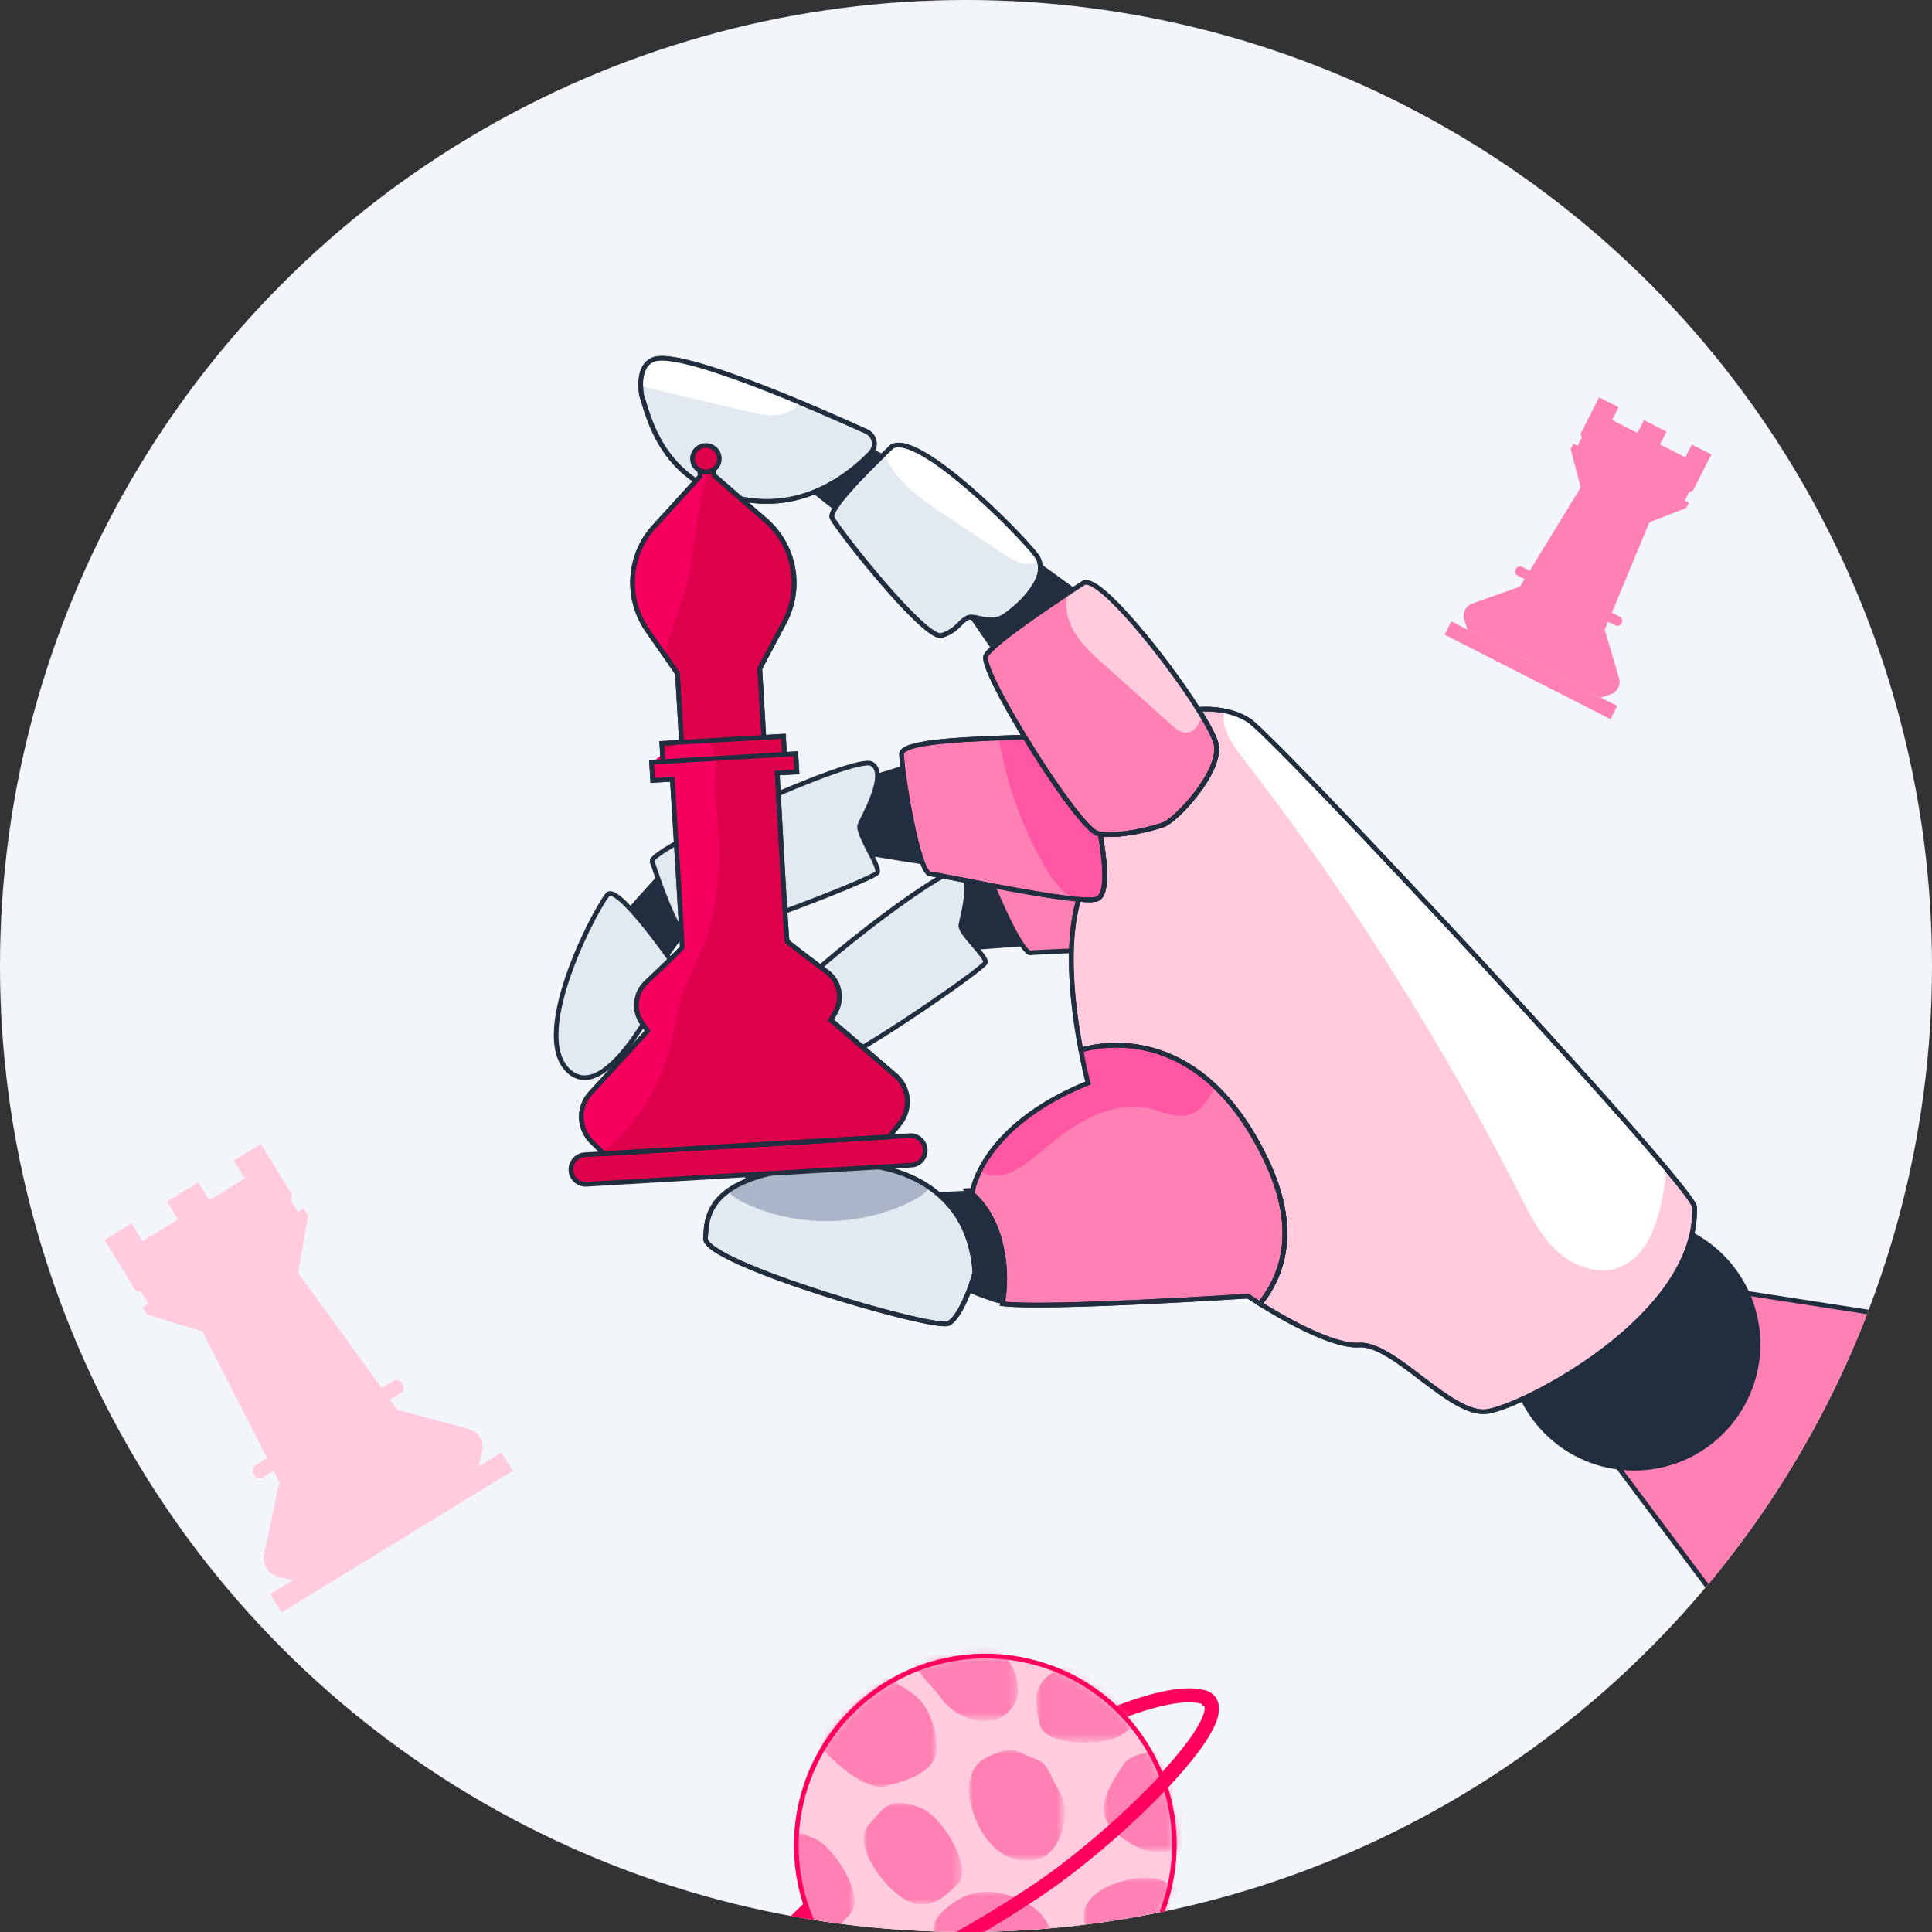 <?xml version="1.0" encoding="utf-8"?>
<svg xmlns="http://www.w3.org/2000/svg" xmlns:xlink="http://www.w3.org/1999/xlink" version="1.1" id="Layer_1" x="0" y="0" viewBox="0 0 232 232" style="enable-background:new 0 0 232 232">
  <rect x="0" y="0" width="232" height="232" fill="#333333" stroke="none"/>
  <style>.st2{fill:none;stroke:#ff005c;stroke-width:1.68}.st3,.st5{fill-rule:evenodd;clip-rule:evenodd;fill:#ffcbdd}.st5{fill:#fff}.st26{fill:#ffcbdd}.st27{fill:#ff80b2}.st29,.st30{fill-rule:evenodd;clip-rule:evenodd;fill:#212e3f}.st30{fill:#fff}.st30,.st31,.st32{stroke:#212e3f;stroke-width:.56}.st31{fill-rule:evenodd;clip-rule:evenodd;fill:#ff80b2}.st32{fill:#e3e9f0}.st32,.st33,.st35{fill-rule:evenodd;clip-rule:evenodd}.st33{fill:none;stroke:#000;stroke-width:.56;stroke-miterlimit:10}.st35{fill:#ff57a4}.st37,.st38,.st39{stroke:#212e3f;stroke-width:.56}.st37{fill-rule:evenodd;clip-rule:evenodd;fill:none}.st38,.st39{fill:#dd004b}.st39{fill:#fff}.st40{fill:#f60060}</style>
  <switch>
    <g>
      <defs>
        <circle id="a_00000085972098918836540830000013339168495898932125_" cx="116" cy="116" r="116"/>
      </defs>
      <clipPath id="a_00000180355862163012781220000017505933812745890188_">
        <use xlink:href="#a_00000085972098918836540830000013339168495898932125_" style="overflow:visible"/>
      </clipPath>
      <g style="clip-path:url(#a_00000180355862163012781220000017505933812745890188_)">
        <circle id="a_00000101814677028254909290000005530440884397775490_" cx="116" cy="116" r="116" style="fill-rule:evenodd;clip-rule:evenodd;fill:#f2f6fa"/>
      </g>
      <g style="clip-path:url(#a_00000180355862163012781220000017505933812745890188_)">
        <path class="st2" d="M123.917 227.264c-16.006 10.471-29.849 15.656-32.705 11.452-2.856-4.205 15.855-18.394 25.792-24.328 9.937-5.933 22.454-12.013 27.503-10.601 5.05 1.411-9.993 16.543-20.59 23.477z"/>
        <path class="st3" d="M99.503 234.363c7.214 10.367 21.439 12.966 31.772 5.806 10.332-7.16 12.861-21.367 5.648-31.734-7.213-10.367-21.44-12.966-31.773-5.806s-12.861 21.368-5.647 31.734"/>
        <g transform="translate(-14.4 113.6)">
          <defs>
            <filter id="Adobe_OpacityMaskFilter" filterUnits="userSpaceOnUse" x="118.14" y="102.894" width="11.787" height="12.204">
              <feColorMatrix values="1 0 0 0 0 0 1 0 0 0 0 0 1 0 0 0 0 0 1 0"/>
            </filter>
          </defs>
          <mask maskUnits="userSpaceOnUse" x="118.14" y="102.894" width="11.787" height="12.204" id="x_00000137105752805797978320000005323153503402563740_">
            <g style="filter:url(#Adobe_OpacityMaskFilter)">
              <path id="w_00000003797315130828060030000015864665002452454054_" class="st5" d="M114.091 120.905c7.145 10.288 21.277 12.838 31.567 5.692 10.288-7.144 12.838-21.275 5.693-31.565-7.144-10.29-21.276-12.838-31.567-5.693a22.78 22.78 0 0 0-3.552 3.047c-7.23 7.635-8.375 19.54-2.142 28.518"/>
            </g>
          </mask>
          <path d="M120.515 112.258c-1.42-1.646-3.41-5.034-1.738-6.792 1.67-1.755 2.306-3.618 6.386-1.873 2.35 1.005 6.157 7.095 4.244 9.021-1.913 1.927-4.584 4.63-8.892-.356" style="mask:url(#x_00000137105752805797978320000005323153503402563740_);fill-rule:evenodd;clip-rule:evenodd;fill:#ff80b2"/>
        </g>
        <g transform="translate(-14.4 113.6)">
          <defs>
            <filter id="Adobe_OpacityMaskFilter_00000072280283859016019570000000441049907916283032_" filterUnits="userSpaceOnUse" x="109.825" y="106.407" width="7.191" height="12.274">
              <feColorMatrix values="1 0 0 0 0 0 1 0 0 0 0 0 1 0 0 0 0 0 1 0"/>
            </filter>
          </defs>
          <mask maskUnits="userSpaceOnUse" x="109.825" y="106.407" width="7.191" height="12.274" id="x_00000108997963011159064310000013108773752706821034_">
            <g style="filter:url(#Adobe_OpacityMaskFilter_00000072280283859016019570000000441049907916283032_)">
              <path id="w_00000112628829247358092410000001044452412215427736_" class="st5" d="M101.18 124.512c7.145 10.288 21.277 12.838 31.567 5.693 10.288-7.145 12.838-21.276 5.692-31.566-7.144-10.29-21.275-12.838-31.566-5.693a22.78 22.78 0 0 0-3.552 3.047c-7.23 7.635-8.376 19.54-2.143 28.518"/>
            </g>
          </mask>
          <path d="M110.58 113.046c-.82-2.086 0-2.002-.554-4.44.579-1.716-1.854-3.15 2.226-1.406 2.35 1.005 6.157 7.095 4.243 9.021-1.912 1.927-3.284 4.7-5.343-.645" style="mask:url(#x_00000108997963011159064310000013108773752706821034_);fill-rule:evenodd;clip-rule:evenodd;fill:#ff80b2"/>
        </g>
        <g transform="translate(-14.4 113.6)">
          <defs>
            <filter id="Adobe_OpacityMaskFilter_00000091714712552621477790000009942064673157297297_" filterUnits="userSpaceOnUse" x="138.848" y="86.002" width="12.82" height="9.655">
              <feColorMatrix values="1 0 0 0 0 0 1 0 0 0 0 0 1 0 0 0 0 0 1 0"/>
            </filter>
          </defs>
          <mask maskUnits="userSpaceOnUse" x="138.848" y="86.002" width="12.82" height="9.655" id="z_00000036951067103754007060000015153420453338593715_">
            <g style="filter:url(#Adobe_OpacityMaskFilter_00000091714712552621477790000009942064673157297297_)">
              <path id="y_00000062889986680141616330000002229528510575073162_" class="st5" d="M114.091 120.905c7.145 10.288 21.277 12.838 31.567 5.692 10.288-7.144 12.838-21.275 5.693-31.565-7.144-10.29-21.276-12.838-31.567-5.693a22.78 22.78 0 0 0-3.552 3.047c-7.23 7.635-8.375 19.54-2.142 28.518"/>
            </g>
          </mask>
          <path d="M144.28 86.143c2.148-.336 6.077-.23 6.682 2.117.607 2.347 1.852 3.87-1.788 6.41-2.095 1.465-9.278 1.473-9.899-1.17-.624-2.642-1.505-6.339 5.005-7.357" style="mask:url(#z_00000036951067103754007060000015153420453338593715_);fill-rule:evenodd;clip-rule:evenodd;fill:#ff80b2"/>
        </g>
        <g transform="translate(-14.4 113.6)">
          <defs>
            <filter id="Adobe_OpacityMaskFilter_00000131366836913931698660000000943165454497135781_" filterUnits="userSpaceOnUse" x="123.818" y="81.521" width="12.823" height="11.549">
              <feColorMatrix values="1 0 0 0 0 0 1 0 0 0 0 0 1 0 0 0 0 0 1 0"/>
            </filter>
          </defs>
          <mask maskUnits="userSpaceOnUse" x="123.818" y="81.521" width="12.823" height="11.549" id="B_00000141423873982389947600000011801185977974900649_">
            <g style="filter:url(#Adobe_OpacityMaskFilter_00000131366836913931698660000000943165454497135781_)">
              <path id="A_00000149350408152095668970000003425550729117253032_" class="st5" d="M114.091 120.905c7.145 10.288 21.277 12.838 31.567 5.692 10.288-7.144 12.838-21.275 5.693-31.565-7.144-10.29-21.276-12.838-31.567-5.693a22.78 22.78 0 0 0-3.552 3.047c-7.23 7.635-8.375 19.54-2.142 28.518"/>
            </g>
          </mask>
          <path d="M134.73 92.539c-2.089 1.328-5.765-.01-7.196-2.071-1.432-2.061-5.802-5.383-2.524-7.781 3.278-2.4 6.356-.606 8.582 1.016 2.226 1.623 4.964 6.403 1.139 8.836" style="mask:url(#B_00000141423873982389947600000011801185977974900649_);fill-rule:evenodd;clip-rule:evenodd;fill:#ff80b2"/>
        </g>
        <g transform="translate(-14.4 113.6)">
          <defs>
            <filter id="Adobe_OpacityMaskFilter_00000032613384543448768190000007211335256686791093_" filterUnits="userSpaceOnUse" x="126.45" y="113.572" width="14.535" height="11.663">
              <feColorMatrix values="1 0 0 0 0 0 1 0 0 0 0 0 1 0 0 0 0 0 1 0"/>
            </filter>
          </defs>
          <mask maskUnits="userSpaceOnUse" x="126.45" y="113.572" width="14.535" height="11.663" id="E_00000060722892880862937750000012727129755021895861_">
            <g style="filter:url(#Adobe_OpacityMaskFilter_00000032613384543448768190000007211335256686791093_)">
              <path id="D_00000093162200885331727270000010551818734249276813_" class="st5" d="M114.091 120.905c7.145 10.288 21.277 12.838 31.567 5.692 10.288-7.144 12.838-21.275 5.693-31.565-7.144-10.29-21.276-12.838-31.567-5.693a22.78 22.78 0 0 0-3.552 3.047c-7.23 7.635-8.375 19.54-2.142 28.518"/>
            </g>
          </mask>
          <path d="M138.8 124.06c-2.38 1.91-6.546 1.324-8.16-.558-1.615-1.882-6.56-4.436-2.827-7.771 3.734-3.333 7.218-2.121 9.739-.894 2.52 1.226 5.603 5.725 1.247 9.222" style="mask:url(#E_00000060722892880862937750000012727129755021895861_);fill-rule:evenodd;clip-rule:evenodd;fill:#ff80b2"/>
        </g>
        <g transform="translate(-14.4 113.6)">
          <defs>
            <filter id="Adobe_OpacityMaskFilter_00000000222734898138148060000001379657597183608961_" filterUnits="userSpaceOnUse" x="110.729" y="87.004" width="16.138" height="13.98">
              <feColorMatrix values="1 0 0 0 0 0 1 0 0 0 0 0 1 0 0 0 0 0 1 0"/>
            </filter>
          </defs>
          <mask maskUnits="userSpaceOnUse" x="110.729" y="87.004" width="16.138" height="13.98" id="G_00000129183380178060602310000000438708125380732325_">
            <g style="filter:url(#Adobe_OpacityMaskFilter_00000000222734898138148060000001379657597183608961_)">
              <path id="F_00000020356432161542393630000012117062685138462084_" class="st5" d="M114.091 120.905c7.145 10.288 21.277 12.838 31.567 5.692 10.288-7.144 12.838-21.275 5.693-31.565-7.144-10.29-21.276-12.838-31.567-5.693a22.78 22.78 0 0 0-3.552 3.047c-7.23 7.635-8.375 19.54-2.142 28.518"/>
            </g>
          </mask>
          <path d="M125.509 98.933c-1.688 1.288-3.588 1.573-4.889 1.994-1.3.42-5.515-1.462-9.033-6.599-3.517-5.135 4.72-8.41 7.782-6.993 3.063 1.419 5.781 2.343 6.888 5.608 1.106 3.264.62 4.947-.748 5.99" style="mask:url(#G_00000129183380178060602310000000438708125380732325_);fill-rule:evenodd;clip-rule:evenodd;fill:#ff80b2"/>
        </g>
        <g transform="translate(-14.4 113.6)">
          <defs>
            <filter id="Adobe_OpacityMaskFilter_00000044169213492930160100000010124558919427095436_" filterUnits="userSpaceOnUse" x="144.529" y="111.902" width="15.203" height="12.656">
              <feColorMatrix values="1 0 0 0 0 0 1 0 0 0 0 0 1 0 0 0 0 0 1 0"/>
            </filter>
          </defs>
          <mask maskUnits="userSpaceOnUse" x="144.529" y="111.902" width="15.203" height="12.656" id="K_00000042009766391375810350000015790100235180416669_">
            <g style="filter:url(#Adobe_OpacityMaskFilter_00000044169213492930160100000010124558919427095436_)">
              <path id="J_00000063599009225042942900000002689651193497757616_" class="st5" d="M114.091 120.905c7.145 10.288 21.277 12.838 31.567 5.692 10.288-7.144 12.838-21.275 5.693-31.565-7.144-10.29-21.276-12.838-31.567-5.693a22.78 22.78 0 0 0-3.552 3.047c-7.23 7.635-8.375 19.54-2.142 28.518"/>
            </g>
          </mask>
          <path d="M157.528 123.087c-1.962 1.034-3.899 1.157-5.278 1.444-1.378.286-5.09-1.679-7.355-6.495-2.265-4.814 6.608-7.17 9.294-5.7 2.685 1.473 5.146 2.481 5.474 5.466.328 2.985-.546 4.45-2.135 5.285" style="mask:url(#K_00000042009766391375810350000015790100235180416669_);fill-rule:evenodd;clip-rule:evenodd;fill:#ff80b2"/>
        </g>
        <g transform="translate(-14.4 113.6)">
          <defs>
            <filter id="Adobe_OpacityMaskFilter_00000135685649766652628350000006711583958135499414_" filterUnits="userSpaceOnUse" x="146.945" y="96.495" width="16.677" height="12.319">
              <feColorMatrix values="1 0 0 0 0 0 1 0 0 0 0 0 1 0 0 0 0 0 1 0"/>
            </filter>
          </defs>
          <mask maskUnits="userSpaceOnUse" x="146.945" y="96.495" width="16.677" height="12.319" id="N_00000040577047755660766580000016050128692379604632_">
            <g style="filter:url(#Adobe_OpacityMaskFilter_00000135685649766652628350000006711583958135499414_)">
              <path id="M_00000142876254965620992880000008670326619105681314_" class="st5" d="M114.091 120.905c7.145 10.288 21.277 12.838 31.567 5.692 10.288-7.144 12.838-21.275 5.693-31.565-7.144-10.29-21.276-12.838-31.567-5.693a22.78 22.78 0 0 0-3.552 3.047c-7.23 7.635-8.375 19.54-2.142 28.518"/>
            </g>
          </mask>
          <path d="M147.018 102.941c.411-2.083 1.643-3.557 2.34-4.733.693-1.178 5.098-2.562 11.136-1.049 6.037 1.514 2.041 9.427-1.192 10.395-3.233.969-5.88 2.079-8.873.368-2.993-1.71-3.743-3.294-3.411-4.98" style="mask:url(#N_00000040577047755660766580000016050128692379604632_);fill-rule:evenodd;clip-rule:evenodd;fill:#ff80b2"/>
        </g>
        <g transform="translate(-14.4 113.6)">
          <defs>
            <filter id="Adobe_OpacityMaskFilter_00000160897652914001297940000004469612204511607456_" filterUnits="userSpaceOnUse" x="130.76" y="96.533" width="11.519" height="13.292">
              <feColorMatrix values="1 0 0 0 0 0 1 0 0 0 0 0 1 0 0 0 0 0 1 0"/>
            </filter>
          </defs>
          <mask maskUnits="userSpaceOnUse" x="130.76" y="96.533" width="11.519" height="13.292" id="P_00000113312271772099525750000004050699708695707804_">
            <g style="filter:url(#Adobe_OpacityMaskFilter_00000160897652914001297940000004469612204511607456_)">
              <path id="O_00000082339947072750082170000009475760208348877733_" class="st5" d="M114.091 120.905c7.145 10.288 21.277 12.838 31.567 5.692 10.288-7.144 12.838-21.275 5.693-31.565-7.144-10.29-21.276-12.838-31.567-5.693a22.78 22.78 0 0 0-3.552 3.047c-7.23 7.635-8.375 19.54-2.142 28.518"/>
            </g>
          </mask>
          <path d="M131.156 103.74c-.721-2.26-.626-5.179 1.73-6.305 2.357-1.127 3-1.147 4.593-.341 1.594.808 2.182.485 3.113 2.504.93 2.02 1.62 2.418 1.684 4.247.064 1.827-.792 5.405-3.63 5.896-2.837.492-5.935-1.125-7.49-6" style="mask:url(#P_00000113312271772099525750000004050699708695707804_);fill-rule:evenodd;clip-rule:evenodd;fill:#ff80b2"/>
        </g>
        <g>
          <path d="M99.663 234.534c7.141 10.294 21.284 12.831 31.589 5.67 10.304-7.162 12.87-21.31 5.728-31.603-7.142-10.293-21.284-12.831-31.59-5.669-10.305 7.161-12.87 21.31-5.727 31.602z" style="fill:none;stroke:#ff005c;stroke-width:.56"/>
          <path class="st2" d="M144.541 203.95c5.02 1.387-9.997 16.498-20.565 23.435-15.958 10.476-29.749 15.685-32.575 11.51"/>
        </g>
      </g>
      <g style="clip-path:url(#a_00000180355862163012781220000017505933812745890188_)">
        <path transform="rotate(-31.501 47.017 184.022)" class="st26" d="M30.737 182.72h32.562v2.598H30.737z"/>
        <path class="st26" d="m57.89 174.426-.424 1.667-22.282 13.655-1.692-.37a2.353 2.353 0 0 1-1.78-2.777l1.836-8.607-9.25-18.124-6.641-2.006-.54-.88.696-.427-.861-1.406-.665-.16-3.742-6.106 3.252-1.993 1.314 2.144 4.247-2.602-1.314-2.144 3.777-2.315 1.314 2.144 4.246-2.602-1.314-2.144 3.267-2.002 3.742 6.107-.16.664.862 1.406.696-.427.54.88-1.228 6.828 11.95 16.47 8.488 2.28a2.323 2.323 0 0 1 1.666 2.847z"/>
        <path class="st26" d="m48.11 167.28-16.518 10.123a.744.744 0 0 1-1.023-.246l-.114-.187a.744.744 0 0 1 .245-1.022l16.518-10.122a.743.743 0 0 1 1.022.245l.115.187a.744.744 0 0 1-.245 1.022z"/>
      </g>
      <g style="clip-path:url(#a_00000180355862163012781220000017505933812745890188_)">
        <path transform="rotate(-63 183.834 80.485)" class="st27" d="M182.94 69.311h1.783V91.66h-1.783z"/>
        <path class="st27" d="m193.344 83.408-1.127.349-15.982-8.143-.39-1.123a1.615 1.615 0 0 1 .987-2.037l5.695-2.012 7.29-11.913-1.208-4.606.321-.631.5.254.513-1.009-.145-.445 2.232-4.38 2.333 1.188-.784 1.538 3.046 1.552.783-1.538 2.71 1.38-.784 1.539 3.045 1.551.784-1.538 2.343 1.194-2.232 4.38-.446.145-.513 1.008.499.254-.322.632-4.436 1.73-5.353 12.9 1.71 5.784c.259.851-.218 1.737-1.069 1.997z"/>
        <path class="st27" d="m193.952 75.087-11.714-5.968a.586.586 0 0 1 .532-1.043l11.713 5.968a.585.585 0 0 1-.532 1.043z"/>
      </g>
      <path style="clip-path:url(#a_00000180355862163012781220000017505933812745890188_);fill-rule:evenodd;clip-rule:evenodd;fill:none;stroke:#212e3f;stroke-width:.56" d="M150.311 95.98s26.174 26.354 30.497 33.948c4.323 7.594 4.71 17.502 7.894 22.61 3.184 5.106 11.98 10.666 11.98 10.666"/>
      <g style="clip-path:url(#a_00000180355862163012781220000017505933812745890188_)">
        <path class="st29" d="M119.292 103.431c-.39.187-5.945 3.523-5.945 3.523s1.736 7.018 1.75 7.17c.013.15 11.27-.788 11.27-.788l-7.075-9.905z"/>
        <path class="st30" d="M96.62 120.048c-.401.424-4.03 7.257-4.065 7.406-.035.15 5.954 3.025 5.954 3.025l2.64-6.455-4.53-3.976z"/>
        <path class="st31" d="m206.62 154.813 43.835 6.774-19.546 63.458-38.42-51.29z"/>
        <path class="st30" d="M91.288 124.345c-.588.448-4.999 16.357.296 19.193 5.294 2.835 8.21-13.462 8.21-13.462s-7.353-6.61-8.506-5.73z"/>
        <path class="st32" d="M94.943 119.926s4.29 7.145 5.841 7.188c1.551.044 17.398-10.809 17.559-11.544s-3.102-3.51-2.96-4.469c.14-.958 1.678-6.003-.307-6.55-1.985-.545-20.438 13.96-20.133 15.375z"/>
        <path class="st31" d="M141.575 112.858c-.259.198-.953.37-1.917.52-4.473.687-14.83.88-15.867 1.045-1.262.212-5.397-9.717-5.876-11.6-.375-1.441 7.97-3.567 12.222-4.77h.01c3.993 4.025 8.725 8.16 9.881 8.114.074-.007.157-.005.23-.02.911 2.094 2.38 5.908 1.317 6.711z"/>
        <path class="st29" d="M123.76 66.855c.25.111 7.182 5.185 7.182 5.185s-10.628 7.278-10.809 7.296-4.67-6.607-4.67-6.607M103.97 53.528c.102.083 3.943 1.9 3.943 1.9s-6.244 6.593-6.502 6.645c-.258.053-5.45-4.145-5.328-4.195.12-.05 7.888-4.35 7.888-4.35zM109.625 91.591c-.482.103-7.514 2.326-7.514 2.326s.064 8.228.038 8.4c-.025.17 12.686 2.111 12.686 2.111l-5.21-12.837zM80.127 103.984c-.556.363-6.381 6.967-6.46 7.123-.079.155 5.79 4.925 5.79 4.925l4.632-6.447-3.962-5.601z"/>
        <circle class="st29" cx="196.222" cy="161.42" r="15.166"/>
        <path class="st32" d="M104.544 54.406c-2.413 2.51-7.692 6.77-14.875 5.616-10.01-1.615-11.77-9.856-12.626-12.597 0 0-.106-.51-.106-1.182 0-1.116.26-2.674 1.654-3.106 2.347-.731 10.616 2.336 17.462 5.192a321.592 321.592 0 0 1 7.972 3.481c1.029.462 1.298 1.788.52 2.596zM120.468 74.08c-1.452.894-3.058-.086-4.02.038-.97.116-1.413 1.645-3.394 2.193-1.99.558-12.587-12.866-13.145-14.164-.432-1.029 4.328-5.76 6.328-7.673.528-.52.865-.837.865-.837 3.183-1.856 15.289 10.356 17.318 13.039.173.221.298.461.375.692.923 2.616-2.99 5.895-4.327 6.712z"/>
        <path class="st33" d="M115.079 154.571s.387.237 1.211.591"/>
        <path d="M203.49 144.948c.442 13.183-20.558 23.924-24.905 24.549-4.355.625-11.183-8.27-15.394-7.981-3.174.212-9.164-3.25-11.895-4.952 3.02-3.76 4.538-9.318.75-17.26-7.702-16.136-19.29-14.059-22.25-13.212-.905-4.674-1.934-12.52-.26-18.097 1.105.086 1.923.077 2.26-.067 1.394-.606.778-5.222.317-7.78 2.404.347 6.22-.615 7.634-1.134 1.462-.53 6.933-6.289 6.299-9.606-.144-.78-.962-2.327-2.154-4.222a11.26 11.26 0 0 1 3.164.193 8.348 8.348 0 0 1 2.904 1.125c2.788 1.788 38.79 40.29 50.136 53.848 2.115 2.548 3.375 4.211 3.394 4.596z" style="fill-rule:evenodd;clip-rule:evenodd;fill:#ffcbdd;stroke:#212e3f;stroke-width:.56"/>
        <path class="st33" d="M142.338 85.375s.603-.143 1.54-.195l.01.002"/>
        <path class="st32" d="M117.064 152.689c.02.115-.288 1.22-.77 2.47-.615 1.54-1.48 3.299-2.413 3.77-1.663.827-29.337-7.25-29.164-10.212.086-1.529.115-3.817 2.663-5.683 2.394-1.74 6.99-3.115 15.933-3.154 0 0 4.481.058 8.327 2.722.26.182.52.375.78.586 2.346 1.885 4.298 4.847 4.644 9.5z"/>
        <path class="st31" d="M151.296 156.564c-.894-.558-1.443-.923-1.443-.923s-24.068 1.567-29.472.923c.298-1.616.51-4.231-.269-7.376-.875-3.461-2.654-5.327-3.817-6.211l.5-.02s.134-.913.826-2.307c1.328-2.702 4.703-7.231 13.04-10.597 0 0-.424-1.567-.866-3.962 2.23-.634 9.385-1.98 16.068 4.347 2.173 2.048 4.289 4.904 6.183 8.865 3.788 7.943 2.27 13.501-.75 17.26z"/>
        <path class="st33" d="M129.893 106.947c-.135.339-.25.681-.356 1.045"/>
        <path class="st29" d="M120.382 156.56a4.365 4.365 0 0 1-.781-.147c-1.481-.483-2.58-.91-3.311-1.25.48-1.25.792-2.355.778-2.473-.346-4.656-2.304-7.618-4.644-9.506l3.875-.208c1.157.89 2.94 2.748 3.811 6.215.78 3.146.574 5.756.272 7.37z"/>
        <path class="st32" d="M73.087 107.33c-.769.34-9.863 16.784-4.753 21.324s12.652-12.728 12.652-12.728-6.39-9.265-7.899-8.597zM78.303 103.405s2.858 9.045 4.563 9.504 22.122-7.36 22.494-8.131c.372-.771-2.504-4.708-2.094-5.731.41-1.024 3.448-6.202 1.395-7.332s-26.32 10.043-26.358 11.69z"/>
        <path class="st31" d="M131.795 107.927c-.336.145-1.154.154-2.26.068-.153-.01-.317-.03-.49-.048h-.01c-5.346-.53-16.183-2.904-17.337-3-1.452-.097-3.404-12.184-3.433-14.395-.028-1.385 6.53-1.731 11.664-1.933 1.145-.039 2.212-.077 3.125-.116l.01.01c3.356 5.51 7.5 11.337 8.789 11.597.086.01.173.038.26.038.461 2.558 1.077 7.174-.318 7.78z"/>
        <path class="st33" d="M132.114 100.147c-.178-1.009-.339-1.709-.339-1.709M125.89 88.262c-.24.113-1.317.186-2.825.247"/>
        <path class="st31" d="M139.747 99.014c-1.413.519-5.23 1.48-7.634 1.134-.087 0-.174-.029-.26-.038-1.289-.26-5.433-6.087-8.789-11.597l-.01-.01c-2.788-4.567-5.038-8.923-4.673-9.73.577-1.289 6.674-5.433 9.856-7.53 1.154-.769 1.924-1.26 1.924-1.26 1.923-.788 9.827 9.05 13.721 15.194l.01.01c.173.268.336.538.49.788.923 1.538 1.539 2.769 1.664 3.432.634 3.318-4.837 9.078-6.299 9.607z"/>
        <path class="st5" d="M124.795 67.368c-.452.24-.952.366-1.48.347-1.04-.039-1.953-.635-2.818-1.203-2.337-1.557-4.673-3.115-7.01-4.663-2.327-1.548-4.721-3.164-6.28-5.481a8.424 8.424 0 0 1-.97-1.894c.528-.52.865-.837.865-.837 3.183-1.856 15.289 10.356 17.318 13.039.173.221.298.462.375.692zM96.054 48.33c-.01.028-.03.047-.048.076-.635.913-1.77 1.375-2.885 1.452-1.106.077-2.212-.183-3.298-.442-3.635-.856-7.27-1.712-10.914-2.577-.644-.154-1.327-.337-1.971-.597 0-1.115.26-2.673 1.654-3.106 2.346-.73 10.615 2.337 17.462 5.193z"/>
        <path class="st3" d="M144.382 85.975c-.327.961-.961 2.01-1.961 2.01-.664 0-1.222-.462-1.712-.905-2.74-2.451-5.471-4.903-8.212-7.346-1.298-1.163-2.615-2.356-3.5-3.856-.817-1.384-1.221-3.106-.76-4.635 1.154-.769 1.923-1.26 1.923-1.26 1.924-.788 9.828 9.05 13.722 15.194l.01.01c.173.268.336.538.49.788z"/>
        <path class="st5" d="M200.096 140.352a30.637 30.637 0 0 1-.866 5.192c-.702 2.683-2.048 5.51-4.615 6.577-2.539 1.058-5.549.01-7.577-1.836-2.03-1.846-3.299-4.366-4.54-6.808a335.793 335.793 0 0 0-10.451-18.953A333.154 333.154 0 0 0 150.44 92.6c-1.817-2.375-4.087-5.058-3.385-7.221a8.348 8.348 0 0 1 2.904 1.125c2.789 1.788 38.79 40.29 50.137 53.848z"/>
        <path class="st35" d="M131.795 107.927c-.336.145-1.154.154-2.26.068-.153-.01-.317-.03-.49-.048h-.01c-.048-.03-.096-.048-.144-.077-1.711-.981-2.846-2.722-3.798-4.452a46.839 46.839 0 0 1-5.164-14.799c1.145-.038 2.212-.077 3.125-.115l.01.01c3.356 5.51 7.5 11.336 8.789 11.596.086.01.173.038.26.038.461 2.558 1.077 7.174-.318 7.78zM145.863 130.438c-.635 1.471-1.567 2.971-3.096 3.404-1.587.461-3.212-.394-4.827-.75-2.472-.548-5.087.096-7.337 1.26-2.25 1.163-4.212 2.807-6.173 4.413-1.327 1.077-2.77 2.183-4.462 2.385a3.783 3.783 0 0 1-2.346-.5c1.327-2.702 4.702-7.231 13.039-10.597 0 0-.423-1.567-.866-3.962 2.23-.634 9.385-1.98 16.068 4.347z"/>
        <path d="M111.64 142.602c-.557.75-1.403 1.25-2.24 1.673-6.135 3.058-13.664 3.144-19.866.24-.788-.375-1.586-.807-2.154-1.48 2.395-1.741 6.99-3.116 15.934-3.154 0 0 4.48.057 8.327 2.72z" style="fill-rule:evenodd;clip-rule:evenodd;fill:#aab5c9"/>
        <path class="st37" d="M116.29 155.162c-.608 1.537-1.48 3.298-2.405 3.763-1.665.83-29.344-7.249-29.169-10.212.163-2.954.114-8.76 18.597-8.832 0 0 5.112.07 9.111 3.303 2.34 1.888 4.298 4.85 4.644 9.506.014.118-.297 1.223-.778 2.472zM77.04 47.424c.86 2.746 2.622 10.986 12.632 12.596 7.18 1.155 12.457-3.107 14.868-5.61.779-.808.51-2.14-.512-2.605-5.692-2.584-21.984-9.746-25.435-8.67-2.24.697-1.553 4.289-1.553 4.289zM107.099 53.638s-7.733 7.213-7.185 8.51 11.151 14.717 13.137 14.165c1.986-.552 2.423-2.074 3.393-2.195s2.571.856 4.026-.039c1.455-.895 5.989-4.72 3.953-7.402-2.037-2.682-14.14-14.895-17.324-13.039zM178.581 169.497c-4.348.624-11.175-8.266-15.389-7.981-3.179.215-9.161-3.247-11.898-4.952 3.017-3.756 4.538-9.319.75-17.262-7.697-16.137-19.284-14.06-22.25-13.212-.903-4.675-1.928-12.515-.257-18.097 1.106.09 1.92.083 2.26-.067 1.389-.608.772-5.22.317-7.78 2.4.346 6.216-.61 7.634-1.129 1.463-.533 6.93-6.293 6.302-9.607-.148-.782-.965-2.33-2.162-4.228 1.547-.109 4.002.001 6.067 1.32 3.308 2.128 53.45 56.005 53.532 58.442.447 13.191-20.557 23.93-24.906 24.553z"/>
        <path class="st37" d="M151.294 156.564c-.89-.554-1.437-.92-1.437-.92s-24.07 1.569-29.475.916c.302-1.613.509-4.223-.272-7.37-.87-3.466-2.654-5.325-3.81-6.214l.499-.021s1.195-7.786 13.865-12.902c0 0-.423-1.562-.87-3.963 2.966-.849 14.553-2.925 22.25 13.212 3.788 7.943 2.267 13.506-.75 17.262zM131.797 107.926c-.34.15-1.154.156-2.26.067-5.134-.423-16.651-2.952-17.842-3.044-1.453-.099-3.402-12.184-3.434-14.396-.034-1.695 9.767-1.839 14.793-2.045l.01.002c3.356 5.513 7.499 11.344 8.792 11.598.082.013.174.037.258.039.455 2.56 1.072 7.171-.317 7.779z"/>
        <path class="st37" d="M139.748 99.017c-1.418.519-5.235 1.474-7.634 1.13-.084-.002-.175-.026-.258-.039-1.293-.254-5.436-6.085-8.791-11.599l-.01-.001c-2.788-4.574-5.036-8.93-4.675-9.733.788-1.752 11.78-8.796 11.78-8.796 1.921-.782 9.823 9.048 13.718 15.201l.01.002c1.197 1.899 2.014 3.445 2.162 4.228.629 3.314-4.84 9.074-6.302 9.607z"/>
        <g>
          <path class="st38" d="M111.103 138.04a1.772 1.772 0 0 1-1.665 1.874l-39.003 2.293a1.772 1.772 0 0 1-.208-3.539l39.003-2.293a1.772 1.772 0 0 1 1.873 1.666z"/>
          <path class="st39" d="m84.046 56.509-.054-.929"/>
          <path class="st38" d="m108.073 134.88-1.288 1.635-34.29 2.02-.279-.28-1.192-1.192a4.189 4.189 0 0 1-.106-5.788l6.856-7.482-.654-.913c-1.077-1.52-.885-3.616.481-4.894 1.904-1.808 4.289-4.078 4.317-4.231.068-.26-1.182-20.184-1.182-20.184l-2.356.145-.125-2.039v-.01l-.01-.134.173-.01h.01l1.173-.077-.048-.884v-.01l-.077-1.288 2.346-.135h.01l-.48-8.26-1.482-2.135-2.154-3.086c-2.615-3.827-2.288-8.962.837-12.395l5.529-6.067-.039-.674c.26.135.52.193.818.174.057 0 .125-.01.183-.02.24-.048.461-.144.653-.278l.048.701 6.183 5.376a9.996 9.996 0 0 1 2.28 12.212l-2.972 5.615.49 8.25 2.356-.134.125 2.183 1.356-.077.135 2.183-2.366.134s1.077 19.934 1.193 20.184c.048.144 2.663 2.115 4.77 3.682a3.734 3.734 0 0 1 1.038 4.818l-.548.98 7.72 6.626a4.18 4.18 0 0 1 .568 5.76z"/>
          <path class="st39" d="m85.701 56.386-.053-.903"/>
          <path class="st38" d="M86.375 54.987a1.584 1.584 0 0 1-.673 1.4 1.695 1.695 0 0 1-.839.3 1.496 1.496 0 0 1-.817-.178 1.617 1.617 0 0 1-.884-1.333c-.051-.879.635-1.624 1.514-1.676.878-.051 1.647.609 1.699 1.487z"/>
          <path class="st40" d="M85.044 56.666c-.5 1.462-.837 2.98-1.097 4.5-.548 3.221-.769 6.5-1.654 9.645-.586 2.096-1.461 4.115-2.038 6.221a16.81 16.81 0 0 0-.385 1.702l-2.154-3.087c-2.615-3.827-2.288-8.962.837-12.394l5.529-6.068-.038-.673c.26.135.519.193.817.173.057 0 .125-.01.183-.02zM84.438 113.668c-.808 2.029-1.904 3.933-2.568 6.01-.634 1.933-.884 3.971-1.375 5.942a24.437 24.437 0 0 1-6.952 11.78c-.385.355-.827.72-1.327.855l-1.192-1.192a4.189 4.189 0 0 1-.106-5.789l6.856-7.48-.654-.914c-1.077-1.52-.885-3.616.481-4.895 1.904-1.807 4.289-4.077 4.317-4.23.068-.26-1.182-20.184-1.182-20.184l-2.356.144-.125-2.038v-.01c.058-.048.106-.096.163-.144h.01c.106-.096.202-.192.308-.279.23-.202.5-.442.817-.683v-.01c.644-.509 1.442-1.057 2.27-1.422h.009c1.27-.558 2.596-.664 3.52.471.913 1.125.403 4.654.557 6.077.615 6 .788 12.28-1.471 17.991z"/>
          <path class="st39" d="m91.723 88.546-9.889.581M79.603 91.45l14.607-.859"/>
          <path d="m108.071 134.882-1.288 1.637-34.284 2.016-1.472-1.475a4.188 4.188 0 0 1-.114-5.786l6.864-7.48-.653-.916a3.744 3.744 0 0 1 .474-4.895c1.911-1.807 4.288-4.078 4.324-4.23.06-.255-1.186-20.179-1.186-20.179l-2.36.139-.128-2.184 1.355-.08-.128-2.183 2.36-.139-.486-8.257-3.632-5.226c-2.617-3.826-2.29-8.957.833-12.39l5.536-6.067-.04-.678c.26.136.515.196.817.179.301-.018.596-.136.839-.301l.04.702 6.185 5.379a9.978 9.978 0 0 1 2.28 12.206l-2.97 5.615.485 8.257 2.36-.139.128 2.184 1.355-.08.129 2.184-2.36.138s1.072 19.934 1.187 20.179c.054.147 2.67 2.116 4.777 3.685a3.743 3.743 0 0 1 1.035 4.821l-.545.981 7.718 6.623a4.187 4.187 0 0 1 .565 5.76z" style="fill:none;stroke:#212e3f;stroke-width:.56"/>
        </g>
      </g>
    </g>
  </switch>
</svg>